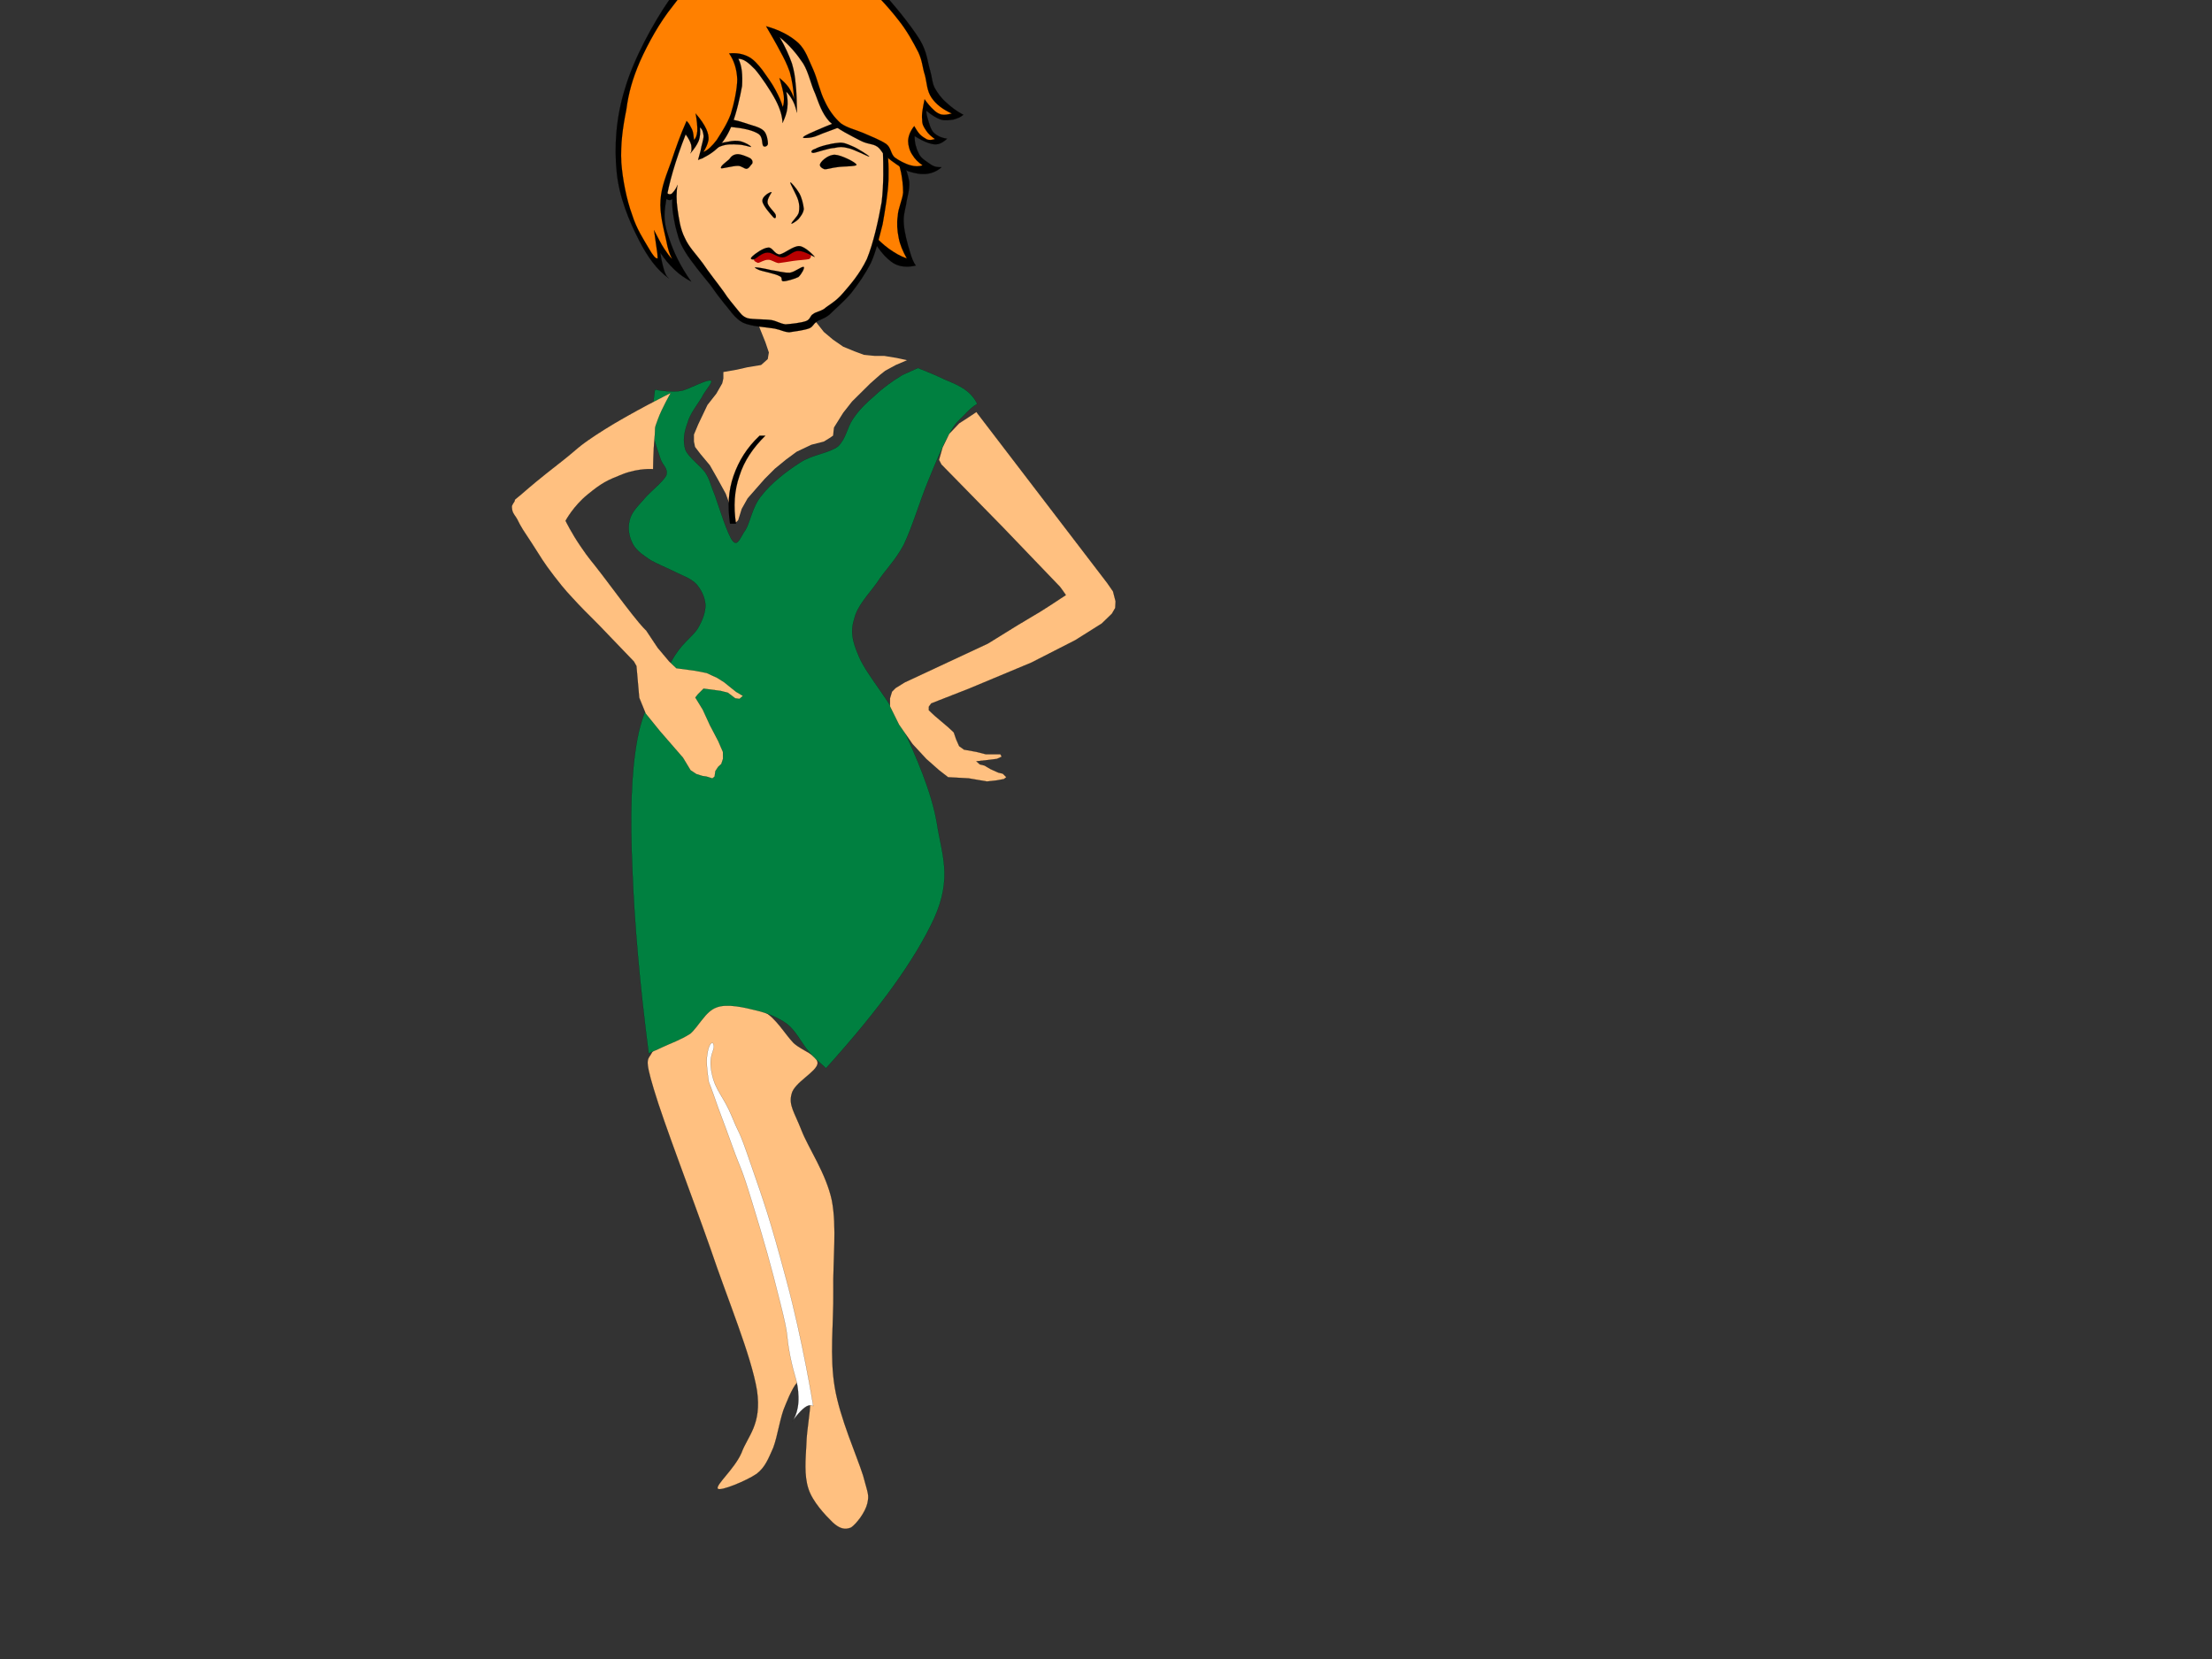 <?xml version="1.0"?><svg width="640" height="480" xmlns="http://www.w3.org/2000/svg">
 <rect width="100%" height="100%" fill="#333333" stroke="none"/>
 <g>
  <title>Layer 1</title>
  <switch>
   <g>
    <path clip-rule="evenodd" d="m207.671,430.72c-0.694,-1.07 4.762,-5.617 6.849,-10.326c1.766,-4.922 5.938,-8.133 4.494,-18.085c-1.658,-10.111 -8.561,-26.482 -13.482,-41.088c-5.19,-14.82 -13.536,-36.435 -16.371,-46.066c-2.89,-9.577 -1.659,-8.294 -0.428,-10.809c1.177,-2.567 5.242,-3.316 7.65,-4.707c2.354,-1.553 4.44,-3.05 6.474,-4.494c1.818,-1.658 1.712,-4.227 4.814,-4.602c3.05,-0.428 9.631,0.215 13.376,2.14c3.479,1.872 5.992,6.421 8.561,9.096c2.674,2.408 6.848,3.317 6.955,5.831c-0.215,2.57 -6.849,5.564 -7.544,8.988c-0.856,3.21 0.856,5.244 2.888,10.435c1.928,5.028 7.119,12.466 8.776,20.276c1.497,7.864 0.266,17.068 0.429,26.377c0.104,8.987 -1.124,18.727 0.427,27.769c1.498,8.935 6.365,19.688 8.187,25.468c1.497,5.563 1.765,5.51 1.229,8.077c-0.641,2.623 -3.103,5.834 -4.708,6.956c-1.765,0.75 -3.37,0.375 -5.405,-1.551c-2.083,-2.034 -5.775,-5.939 -6.953,-9.685c-1.283,-3.906 -0.803,-8.669 -0.589,-12.841c0.106,-4.388 1.178,-9.256 1.124,-12.359c-0.375,-3.316 -1.552,-6.366 -2.729,-6.26c-1.393,0.268 -3.104,3.905 -4.494,7.384c-1.445,3.157 -2.194,8.882 -3.479,12.252c-1.39,3.103 -2.3,5.618 -4.815,7.543c-2.889,1.98 -10.487,5.135 -11.236,4.281z" fill="#FFC080" fill-rule="evenodd" stroke="#000000" stroke-miterlimit="10" stroke-width="0.036"/>
    <path clip-rule="evenodd" d="m235.299,406.828c0,0 -2.942,-18.565 -7.757,-36.436c-4.816,-17.923 -6.314,-22.095 -10.22,-33.332c-3.853,-11.288 -2.996,-7.757 -5.512,-13.91c-2.514,-6.152 -4.814,-7.438 -5.885,-12.68c-1.069,-5.189 0.856,-6.367 0.589,-7.972c-0.268,-1.605 -1.284,-0.536 -1.712,1.604c-0.428,2.088 -0.428,3.744 0,6.955c0.428,3.21 -0.054,0.749 1.712,5.831c1.712,5.083 2.515,6.742 5.296,14.554c2.782,7.759 2.354,5.136 5.833,16.532c3.478,11.342 5.35,17.87 8.078,28.891c2.782,11.023 1.552,8.402 2.836,15.195c1.338,6.795 2.301,7.224 2.461,12.039c0.16,4.813 -1.818,7.168 -1.818,7.168s2.139,-2.995 3.69,-4.065c1.499,-1.122 2.409,-0.374 2.409,-0.374z" fill-rule="evenodd" stroke="#000000" stroke-miterlimit="10" stroke-width="0.036" fill="#ffffff"/>
    <path clip-rule="evenodd" d="m265.582,106.465c2.836,1.124 5.298,2.141 7.596,3.264c2.303,0.963 4.335,1.766 6.102,3.05c1.551,1.07 2.781,2.622 3.479,4.067c-1.23,0.695 -2.517,1.872 -3.852,3.316c-1.34,1.391 -2.677,2.247 -4.227,5.457c-1.875,3.21 -4.015,8.347 -6.21,13.751c-2.246,5.403 -4.492,13.054 -6.954,18.191c-2.621,4.921 -5.351,7.223 -7.756,11.021c-2.569,3.531 -5.727,6.741 -6.583,10.434c-1.069,3.37 -0.854,5.991 1.445,11.181c2.354,5.351 8.722,12.252 12.681,20.492c3.689,8.187 8.186,18.137 9.792,27.606c1.391,9.042 4.493,15.571 -0.804,27.395c-5.51,11.931 -15.675,26.108 -31.3,43.39l-2.247,-2.033c-0.802,-0.696 -2.031,-1.926 -3.478,-3.691c-1.444,-1.926 -3.21,-5.243 -5.511,-7.062c-2.461,-1.82 -5.724,-3.21 -8.987,-3.96c-3.425,-0.855 -8.4,-2.032 -11.45,-0.855c-3.21,1.123 -5.19,5.51 -7.597,7.598c-2.836,1.818 -5.832,2.835 -7.973,3.853c-2.086,1.015 -3.37,1.443 -4.066,1.872c-2.622,-20.331 -4.12,-37.72 -4.708,-53.022c-0.696,-15.463 -0.428,-27.875 1.444,-38.039c1.926,-10.113 6.634,-17.068 9.791,-22.312c2.889,-5.35 5.832,-6.848 7.598,-9.469c1.604,-2.676 2.301,-4.976 2.301,-6.902c-0.161,-2.354 -1.231,-4.44 -2.622,-6.046c-1.551,-1.658 -3.906,-2.407 -6.045,-3.478c-2.354,-1.177 -5.03,-2.247 -7.17,-3.424c-2.14,-1.444 -4.28,-2.89 -5.189,-4.762c-1.124,-2.14 -1.498,-4.548 -0.91,-6.795c0.428,-2.14 2.194,-3.959 4.066,-6.045c1.818,-2.248 5.51,-4.976 6.527,-6.955c0.642,-2.193 -1.124,-2.782 -1.766,-5.083c-0.749,-2.408 -1.925,-4.976 -2.085,-8.346c-0.321,-3.371 -0.054,-7.116 0.588,-11.45c1.123,0.321 2.354,0.428 3.691,0.535c1.177,0 2.194,0.214 4.281,-0.214c2.14,-0.588 7.009,-3.264 8.187,-2.889c0.855,0.321 -1.605,2.782 -2.622,4.922c-1.23,2.033 -3.425,4.708 -4.12,7.382c-0.962,2.622 -1.444,5.137 -0.588,7.759c0.909,2.14 4.119,4.388 5.725,6.527c1.391,2.14 1.444,3.424 2.835,6.741c1.178,3.317 3.638,11.343 5.136,13.108c1.445,1.712 2.194,-1.231 3.693,-3.264c1.391,-2.301 1.926,-6.794 4.708,-10.005c2.674,-3.478 7.169,-6.955 11.021,-9.417c3.638,-2.408 8.347,-2.675 11.02,-4.708c2.355,-2.3 2.624,-5.511 4.334,-7.971c1.768,-2.622 3.8,-4.602 6.313,-6.741c2.302,-2.194 5.031,-4.174 7.974,-5.939l4.492,-2.035z" fill="#008040" fill-rule="evenodd" stroke="#000000" stroke-miterlimit="10" stroke-width="0.036"/>
    <path clip-rule="evenodd" d="m282.486,119.199l37.824,49.435l1.714,2.462l0.748,2.889l-0.107,1.926l-0.963,1.659l-2.94,2.836l-7.653,4.814l-12.678,6.474l-18.191,7.598l-10.81,4.227l-0.693,0.963v1.017l1.712,1.605l3.853,3.263l1.657,1.552l0.697,2.032l0.856,1.927l1.39,1.016l3.585,0.642l2.728,0.696h4.227l0.375,0.695l-1.391,0.642l-2.568,0.322l-3.37,0.374l1.016,0.91l1.338,0.322l1.714,1.016l2.246,1.018l1.338,0.32l1.016,1.017l-0.696,0.536l-2.032,0.375l-2.892,0.321l-5.294,-0.91l-5.938,-0.321l-2.621,-2.034l-3.692,-3.263l-3.959,-4.279l-3.907,-5.618l-2.621,-5.297v-2.354l0.589,-1.926l1.016,-1.016l2.677,-1.659l24.075,-11.235l8.56,-5.297l6.636,-3.959l3.263,-2.086l4.066,-2.675l-0.804,-1.177l-0.908,-1.23l-16.372,-17.067l-17.923,-18.299l-0.694,-1.337l1.016,-3.584l1.925,-3.959l2.892,-3.05l2.406,-1.551l2.562,-1.718l0,0z" fill="#FFC080" fill-rule="evenodd" stroke="#000000" stroke-miterlimit="10" stroke-width="0.036"/>
    <path clip-rule="evenodd" d="m230.11,85.813l5.671,6.955l2.567,3.264l2.678,2.248l2.942,2.033l3.262,1.337l2.729,1.017l3.21,0.32h2.729l3.585,0.588l2.944,0.643l-3.266,1.391l-3.048,1.658l-1.554,1.23l-2.728,2.408l-5.299,5.243l-2.565,3.264l-2.677,4.28l-0.266,2.354l-1.017,0.696l-1.661,1.017l-3.584,0.91l-4.279,2.033l-3.05,2.248l-3.265,2.675l-2.942,2.942l-2.676,3.05l-2.246,2.568l-1.713,3.05l-1.016,3.264l-0.642,0.642l-1.018,-0.642l-0.588,-3.959l-1.337,-3.691l-2.354,-4.281l-2.248,-3.958l-2.728,-3.264l-1.551,-2.034l-0.321,-1.551v-2.033l1.23,-2.942l2.676,-5.619l2.568,-3.264l1.713,-2.996l0.32,-1.391v-1.873l3.959,-0.695l3.05,-0.695l3.905,-0.642l1.927,-1.712l0.32,-1.926l-1.016,-2.996l-1.874,-4.654l-1.392,-4.923l-1.337,-3.263l13.273,-0.324z" fill="#FFC080" fill-rule="evenodd"/>
    <path clip-rule="evenodd" d="m221.443,126.047c-3.585,3.532 -6.153,7.331 -7.49,11.61c-1.499,4.28 -1.766,8.828 -1.017,13.856h-1.712c-0.75,-5.028 -0.481,-9.576 1.016,-13.856c1.498,-4.28 3.799,-8.079 7.545,-11.61h1.658l0,0z" fill-rule="evenodd" stroke="#000000" stroke-miterlimit="10" stroke-width="0.036"/>
    <path clip-rule="evenodd" d="m147.798,138.338l3.792,2.301l2.162,0.993l3.216,0.994l3.552,0.209h5.328l2.305,1.673l3.84,3.503l3.936,4.498c0,0 1.056,0.627 4.705,4.183c3.647,3.555 5.617,5.647 9.937,9.986c4.32,4.34 4.177,3.869 7.346,7.425c3.169,3.504 5.328,6.798 5.328,6.798s-1.68,4.497 -5.328,8.367c-3.697,3.921 -4.945,4.759 -9.361,7.215c-4.465,2.405 -8.45,2.563 -8.45,2.563s0.673,5.387 0.768,8.994c0.144,3.608 0.528,2.039 -0.24,5.438c-0.721,3.346 -2.688,8.105 -2.688,8.105s10.465,-7.059 17.81,-13.177c7.345,-6.17 6.241,-5.961 11.57,-11.347c5.328,-5.438 6.913,-7.215 9.697,-10.354c2.833,-3.137 1.104,-1.046 1.632,-2.248c0.48,-1.15 0.72,-1.15 0.336,-2.405c-0.383,-1.203 -1.2,-1.673 -1.823,-2.562c-1.44,-2.196 -2.112,-2.876 -5.329,-6.588c-3.217,-3.766 -3.648,-4.549 -7.537,-8.419c-3.84,-3.818 -4.752,-4.394 -7.873,-7.007c-3.121,-2.562 -4.561,-3.399 -10.802,-8.47l-7.345,-5.856l-0.913,-1.202l-2.016,-8.993l-2.449,-4.287l-4.752,-4.498l-7.633,-6.745l-2.64,-3.295l-1.825,-0.888l-1.823,-0.314h-1.105l-1.822,-0.314l-0.577,0.628v1.569l-0.624,1.307l-0.817,0.994l-0.288,1.516l0.288,1.988l1.728,2.875l3.025,4.287l2.64,4.183l2.593,3.189l-0.577,0.994l-1.44,1.882h-5.039l-2.112,-0.262l-2.304,-1.308h-1.248l-0.865,0.995l2.11,0.888z" fill="#FFC080" fill-rule="evenodd" stroke="#000000" stroke-miterlimit="10" stroke-width="0.036" transform="rotate(-172.42, 182.436, 167.098)"/>
    <path clip-rule="evenodd" d="m259.964,44.51c1.714,2.889 2.674,5.563 3.103,8.025c0.214,2.461 -0.64,4.495 -0.91,6.688c-0.427,1.979 -0.854,3.478 -0.642,5.725c0.163,2.3 1.017,5.563 1.712,7.757c0.535,1.926 1.124,3.371 1.765,4.12c-1.765,0.428 -3.477,0.428 -4.92,0c-1.604,-0.428 -2.942,-1.605 -4.229,-2.942c-1.443,-1.552 -2.729,-3.531 -4.064,-5.939l2.996,-25.467c1.714,0.641 3.422,1.336 5.189,2.033z" fill-rule="evenodd" stroke="#000000" stroke-miterlimit="10" stroke-width="0.036"/>
    <path clip-rule="evenodd" d="m259.109,44.723c0.642,1.605 1.176,3.265 1.604,5.19c0.32,1.712 0.589,3.638 0.589,5.779c-0.161,2.086 -1.445,4.495 -1.552,6.794c-0.323,2.14 -0.16,4.173 0.267,6.314c0.375,2.033 1.231,3.959 2.354,5.992c-1.925,-0.696 -3.37,-1.552 -5.135,-2.782c-1.713,-1.23 -3.266,-2.729 -4.871,-4.495l2.999,-24.076c1.228,0.428 2.46,0.855 3.745,1.284z" fill="#FF8000" fill-rule="evenodd" stroke="#000000" stroke-miterlimit="10" stroke-width="0.036"/>
    <path clip-rule="evenodd" d="m190.304,43.974c0.107,3.103 0.375,5.511 0.589,7.437c0.054,1.712 0.374,3.051 0.749,4.013c0.322,1.017 0.696,1.766 1.337,2.246c0.428,0.268 1.017,0.376 1.552,-0.106c-0.161,2.729 0.321,5.19 0.856,7.812c0.695,2.515 0.963,4.441 2.835,7.438c1.712,2.835 5.083,6.901 7.223,9.523c1.659,2.354 2.622,3.638 4.12,5.51c1.552,1.712 2.943,4.228 5.403,5.511c2.461,1.124 6.688,1.285 9.148,1.712c2.247,0.481 2.409,0.909 4.228,1.07c1.712,-0.268 4.439,-0.589 5.886,-1.177c1.069,-0.535 1.016,-1.123 1.924,-1.766c0.912,-0.802 2.034,-0.749 3.8,-2.14c1.66,-1.659 4.174,-3.745 6.314,-6.26c2.034,-2.622 4.014,-5.404 5.724,-8.775c1.498,-3.317 2.354,-7.222 3.373,-11.128c0.692,-3.959 1.604,-9.203 1.709,-13.055c0.107,-3.959 -0.104,-7.865 -0.856,-11.129c-3.263,-0.695 -6.043,-2.942 -8.987,-6.313c-2.942,-3.585 -4.6,-9.791 -8.293,-14.5c-3.959,-4.869 -9.791,-10.914 -14.604,-13.589c-5.03,-2.622 -10.702,-3.264 -14.554,-1.926c-3.853,1.23 -5.725,5.885 -8.293,9.844c-2.889,3.906 -5.939,8.4 -7.919,13.483c-1.927,4.977 -2.943,10.326 -3.264,16.265z" fill-rule="evenodd" stroke="#000000" stroke-miterlimit="10" stroke-width="0.036"/>
    <path clip-rule="evenodd" d="m191.535,37.5c-0.482,1.231 -0.749,3.21 -0.588,5.939c0,2.568 0.695,8.186 1.069,10.272c0.322,2.033 0.322,1.551 0.802,2.033c0.375,0.321 0.803,0.642 1.5,0.321c0.48,-0.481 1.123,-1.124 1.711,-2.515c-0.374,1.979 -0.374,4.441 0,6.955c0.375,2.516 0.749,5.726 2.14,8.4c1.177,2.622 3.157,4.548 5.137,7.223c1.818,2.728 4.333,5.832 6.099,8.292c1.391,2.194 2.729,3.585 3.799,4.976c1.016,1.177 1.497,2.14 3.103,2.676c1.552,0.375 5.028,0.267 6.901,0.535c1.658,0.321 2.462,1.017 4.066,1.231c1.659,-0.107 4.548,-0.428 5.992,-0.963c1.283,-0.536 1.071,-1.552 2.033,-2.034c0.695,-0.588 1.659,-0.588 3.104,-1.445c1.283,-1.123 3.37,-2.086 5.457,-4.548c2.14,-2.461 4.867,-5.563 6.955,-9.897c1.872,-4.548 3.37,-11.343 4.278,-16.479c0.645,-5.35 0.481,-11.075 0.374,-14.285c-0.211,-3.103 -0.585,-4.869 -1.336,-4.708c-3.584,-1.07 -6.742,-3.371 -9.47,-6.474c-2.944,-3.316 -5.083,-9.416 -7.223,-12.733c-2.087,-3.317 -3.21,-4.976 -5.618,-7.276c-2.729,-2.622 -6.207,-6.581 -10.005,-7.758c-3.853,-1.392 -9.309,-1.659 -12.627,0c-3.424,1.604 -5.457,5.992 -7.543,9.416c-2.354,2.996 -3.799,5.993 -5.565,9.791c-1.763,3.853 -3.208,8.133 -4.545,13.055l0,0z" fill="#FFC080" fill-rule="evenodd" stroke="#000000" stroke-miterlimit="10" stroke-width="0.036"/>
    <path clip-rule="evenodd" d="m199.988,81.48c-1.819,-1.017 -3.371,-2.034 -4.868,-3.479c-1.553,-1.498 -2.836,-3.049 -4.067,-4.868c0.268,2.033 0.696,3.691 1.071,4.976c0.374,1.283 0.855,2.032 1.443,2.46c-3.423,-2.407 -6.206,-6.153 -8.773,-11.235c-2.729,-5.351 -5.619,-12.145 -6.368,-19.529c-0.749,-7.437 -0.213,-15.836 2.408,-24.183c2.515,-8.615 8.186,-18.994 12.895,-25.789c4.547,-6.633 9.522,-11.234 15.142,-14.016c5.563,-2.997 12.839,-4.334 18.725,-3.799c5.886,0.214 11.076,3.531 15.784,6.046c4.44,2.461 7.703,5.244 11.448,9.203c3.8,3.96 8.723,10.112 11.236,14.125c2.246,3.691 2.302,6.687 3.05,8.988c0.642,2.247 0.534,3.531 1.336,5.082c0.856,1.445 1.768,2.836 3.316,4.174c1.446,1.337 2.889,2.46 4.977,3.584c-0.909,0.75 -1.817,1.07 -2.94,1.392c-1.123,0.106 -2.25,0.374 -3.585,0c-1.338,-0.482 -2.729,-1.338 -4.174,-2.568c-0.107,0.482 0.107,1.445 0.426,2.461c0.323,0.963 0.697,2.89 1.714,3.906c0.911,0.856 2.193,1.499 3.851,1.712c-0.8,0.749 -1.709,1.338 -2.514,1.552c-1.016,0.214 -1.657,0.054 -2.78,-0.268c-1.178,-0.375 -2.624,-1.123 -4.122,-2.033c0,2.087 0.481,3.584 1.23,5.083c0.643,1.444 2.354,2.3 3.479,3.157c1.071,0.695 2.034,0.802 3.103,0.749c-1.177,1.07 -2.566,1.711 -4.171,1.926c-1.768,0.214 -3.533,-0.106 -5.513,-0.749c-2.032,-0.963 -4.6,-2.782 -6.046,-4.013c-1.657,-1.284 -1.657,-2.246 -2.889,-3.103c-1.445,-0.962 -2.676,-0.588 -4.923,-1.766c-2.461,-1.284 -6.688,-3.317 -8.935,-5.511c-2.194,-2.46 -2.995,-5.19 -4.065,-7.971c-1.339,-2.89 -1.872,-6.1 -3.479,-8.775c-1.818,-2.729 -3.958,-5.351 -6.848,-7.651c1.658,2.782 2.782,5.404 3.584,7.651c0.643,2.248 0.855,3.584 1.071,6.046c0.268,2.301 0.32,5.083 0.374,8.132c-0.321,-1.231 -0.643,-2.354 -1.178,-3.371c-0.534,-1.017 -1.177,-1.979 -1.926,-2.674c0.375,1.658 0.481,2.996 0.321,4.654c-0.161,1.499 -0.695,2.889 -1.391,4.387c-0.055,-1.819 -0.643,-4.013 -1.98,-6.581c-1.391,-2.675 -4.279,-6.955 -5.992,-8.935c-1.979,-2.034 -3.316,-3.05 -4.815,-3.05c1.07,2.087 1.231,4.708 1.07,7.865c-0.588,3.21 -1.604,7.812 -2.836,10.915c-0.963,2.782 -2.354,4.814 -3.744,6.526c-1.605,1.713 -3.799,3.104 -6.153,3.96c0.161,-0.696 0.481,-1.605 0.75,-2.729c0.16,-1.283 0.855,-3.103 0.855,-4.227c-0.16,-1.177 -0.321,-1.926 -1.069,-2.461c0.161,1.284 0.107,2.675 -0.375,3.959c-0.536,1.231 -1.337,2.354 -2.407,3.585c0.481,-0.749 0.375,-1.498 0.267,-2.462c-0.267,-0.963 -0.803,-1.979 -1.605,-3.049c-3.05,7.757 -4.869,14.231 -5.671,19.207c-0.856,4.869 -0.428,6.955 0.855,10.808c1.285,3.907 3.21,8.026 6.421,12.574z" fill-rule="evenodd" stroke="#000000" stroke-miterlimit="10" stroke-width="0.036" fill="black"/>
    <path clip-rule="evenodd" d="m194.477,74.898c-0.642,-1.016 -1.23,-2.676 -1.765,-5.564c-0.643,-2.943 -1.926,-7.651 -1.605,-11.45c0.266,-3.905 1.711,-7.276 3.102,-11.128c1.285,-3.852 2.623,-7.704 4.442,-11.771c0.749,0.696 1.07,1.499 1.551,2.408c0.428,0.91 0.428,1.872 0.588,3.104c0.535,-0.482 0.856,-1.338 0.963,-2.569c0.054,-1.391 -0.107,-2.943 -0.481,-5.083c1.498,1.712 2.461,3.157 3.103,4.548c0.482,1.124 0.749,2.193 0.588,3.209c-0.214,1.071 -0.695,2.194 -1.444,3.371c1.23,-0.48 2.515,-1.711 3.852,-3.477c1.231,-1.98 2.997,-4.548 4.066,-7.491c0.91,-2.888 1.872,-7.276 1.872,-10.058c-0.105,-2.943 -0.962,-5.511 -2.354,-7.491c2.086,-0.214 3.959,0.107 5.618,0.963c1.391,0.696 2.729,2.194 4.013,3.853c1.23,1.766 2.782,3.798 3.852,5.886c0.91,1.712 1.659,3.317 2.034,4.814c0.319,-0.803 0.428,-1.872 0.319,-3.21c-0.212,-1.444 -0.641,-3.103 -1.283,-5.19c1.018,0.803 1.927,1.659 2.729,2.783c0.643,1.016 1.231,2.14 1.552,3.371c-0.214,-2.89 -0.643,-5.726 -1.284,-7.918c-0.802,-2.248 -1.658,-3.96 -2.782,-5.994c-1.23,-2.354 -2.515,-4.546 -4.066,-7.222c3.853,1.07 6.955,2.676 9.311,4.816c2.192,2.086 2.94,4.814 4.333,7.757c1.229,2.782 1.927,6.367 3.316,9.095c1.179,2.568 2.729,4.708 4.656,6.42c1.979,1.391 4.066,1.765 6.472,2.782c2.195,0.963 4.977,2.034 6.688,3.21c1.446,1.123 1.23,2.836 2.462,3.905c1.178,0.856 3.103,1.873 4.548,2.248c1.283,0.375 2.514,0.375 3.479,0c-1.231,-0.856 -2.195,-1.766 -2.889,-2.942c-0.856,-1.177 -1.286,-2.836 -1.286,-4.121c0.056,-1.391 0.643,-2.889 1.765,-4.28c0.538,0.91 1.02,1.712 1.661,2.408c0.589,0.588 1.338,1.069 2.031,1.444c0.75,0.267 1.445,0.161 2.302,-0.107c-1.017,-0.696 -1.927,-1.498 -2.514,-2.407c-0.645,-0.963 -1.23,-1.767 -1.178,-3.21c-0.216,-1.499 0.215,-3.531 0.696,-5.885c0.801,1.123 1.709,2.246 2.514,2.942c0.642,0.695 1.39,1.177 2.246,1.444c0.908,0.214 1.872,0.053 3.104,-0.267c-2.675,-1.231 -4.55,-2.676 -5.832,-4.547c-1.391,-2.034 -1.339,-4.28 -1.925,-6.527c-0.752,-2.248 -0.696,-4.066 -1.928,-6.688c-1.445,-2.782 -3.211,-6.153 -5.938,-9.523c-2.837,-3.639 -6.903,-8.08 -10.755,-11.236c-4.066,-3.316 -8.883,-6.313 -13.001,-7.972c-4.228,-1.658 -7.384,-2.674 -12.146,-2.032c-4.974,0.481 -12.144,1.926 -16.96,4.975c-4.975,2.836 -8.56,7.598 -12.198,12.413c-3.853,4.762 -7.169,10.808 -9.524,16.052c-2.14,4.975 -3.317,9.095 -3.959,14.017c-1.017,5.029 -1.712,9.898 -1.444,15.249c0.375,4.976 1.551,10.808 3.103,15.034c1.337,4.28 3.424,7.331 4.815,9.738c1.124,1.979 2.033,3.157 2.514,2.942c0.107,0.321 0.107,0 0,-1.391c-0.213,-1.391 -0.535,-3.639 -0.963,-6.742c1.125,2.086 2.033,4.013 2.943,5.351c0.91,1.283 1.605,2.407 2.301,2.941z" fill="#FF8000" fill-rule="evenodd" stroke="#000000" stroke-miterlimit="10" stroke-width="0.036"/>
    <path clip-rule="evenodd" d="m211.276,36.698c3.799,0.375 6.421,0.963 8.08,1.98c1.498,0.909 0.962,2.996 1.498,3.585c0.428,0.374 1.284,0 1.338,-0.696c0,-0.856 -0.321,-2.835 -1.178,-3.691c-1.07,-1.07 -2.996,-1.445 -4.548,-1.979c-1.766,-0.589 -3.37,-1.124 -5.403,-1.392l0.213,2.193z" fill-rule="evenodd" stroke="#000000" stroke-miterlimit="10" stroke-width="0.036"/>
    <path clip-rule="evenodd" d="m234.07,38.678c1.604,-0.75 7.544,-3.317 7.918,-3.21l0.854,1.23c0.375,0.107 -4.707,1.766 -6.313,2.514c-1.604,0.749 -3.584,0.749 -4.012,0.696c-0.426,-0.107 -0.053,-0.482 1.553,-1.23z" fill-rule="evenodd" stroke="#000000" stroke-miterlimit="10" stroke-width="0.036"/>
    <path clip-rule="evenodd" d="m235.888,43.065c1.122,-0.696 4.495,-1.551 6.42,-1.712c1.712,-0.268 2.676,0.268 4.333,0.962c1.498,0.589 4.976,2.836 4.868,2.996c-0.319,0.054 -4.438,-2.14 -6.151,-2.46c-1.66,-0.428 -2.409,-0.375 -3.906,-0.054c-1.924,0.107 -5.135,1.337 -6.099,1.445c-0.908,0 -0.804,-0.803 0.535,-1.177z" fill-rule="evenodd" stroke="#000000" stroke-miterlimit="10" stroke-width="0.036"/>
    <path clip-rule="evenodd" d="m237.385,47.238c0.429,-0.856 2.462,-2.568 4.229,-2.461c1.709,0.054 6.044,2.193 6.206,2.889c0.052,0.535 -4.066,0.428 -5.564,0.695c-1.604,0.16 -2.995,0.696 -3.747,0.588c-0.962,-0.374 -1.602,-1.015 -1.124,-1.711z" fill-rule="evenodd" stroke="#000000" stroke-miterlimit="10" stroke-width="0.036"/>
    <path clip-rule="evenodd" d="m217.163,45.847c-0.696,-0.428 -3.05,-1.391 -3.959,-1.231c-1.124,0.161 -1.604,0.588 -2.248,1.498c-0.856,0.75 -2.782,2.087 -2.301,2.569c0.268,0.16 3.585,-0.749 4.815,-0.695c0.963,-0.054 1.873,0.855 2.514,0.855c0.751,-0.053 1.231,-1.177 1.66,-1.498c0.214,-0.589 0.053,-1.017 -0.481,-1.498z" fill-rule="evenodd" stroke="#000000" stroke-miterlimit="10" stroke-width="0.036"/>
    <path clip-rule="evenodd" d="m217.269,42.529c-0.268,0 -2.087,-0.641 -3.585,-0.695c-1.712,-0.106 -3.477,-0.214 -5.296,0.535c-1.927,0.589 -4.977,3.424 -5.404,3.532c-0.481,-0.107 1.605,-2.461 2.942,-3.317c1.124,-0.803 3.21,-1.391 4.601,-1.552c1.445,-0.321 2.677,-0.428 3.906,-0.107c1.017,0.267 2.996,1.283 2.836,1.604z" fill-rule="evenodd" stroke="#000000" stroke-miterlimit="10" stroke-width="0.036"/>
    <path clip-rule="evenodd" d="m228.665,52.802c-0.16,0.214 1.766,3.478 2.248,5.03c0.427,1.337 0.427,2.407 0.214,3.638c-0.321,1.231 -2.193,2.729 -2.141,3.264c0,0.106 1.231,-0.535 2.033,-1.338c0.589,-0.75 1.391,-1.658 1.552,-2.943c-0.161,-1.443 -0.588,-3.209 -1.284,-4.494c-0.802,-1.392 -2.568,-3.478 -2.622,-3.157z" fill-rule="evenodd" stroke="#000000" stroke-miterlimit="10" stroke-width="0.036"/>
    <path clip-rule="evenodd" d="m223.261,55.584c0.161,-0.054 -1.391,1.925 -1.178,3.05c0.055,1.069 2.087,2.729 2.354,3.531c0.16,0.695 -0.053,1.283 -0.641,0.749c-0.697,-0.749 -3.211,-3.585 -3.211,-4.762c-0.106,-1.391 2.302,-2.728 2.676,-2.568z" fill-rule="evenodd" stroke="#000000" stroke-miterlimit="10" stroke-width="0.036"/>
    <path clip-rule="evenodd" d="m219.623,78.109c1.231,0.48 4.602,1.016 5.992,1.818c1.017,0.428 0.107,1.391 1.017,1.445c0.804,0.053 3.37,-0.696 4.388,-1.231c0.964,-0.909 1.82,-2.621 1.552,-2.889c-0.644,-0.268 -2.408,1.391 -4.066,1.659c-1.713,0.054 -3.691,-0.535 -5.351,-0.749c-1.926,-0.482 -3.691,-0.75 -4.44,-0.804c-0.538,-0.106 -0.376,0.215 0.908,0.751z" fill-rule="evenodd" stroke="#000000" stroke-miterlimit="10" stroke-width="0.036"/>
    <path clip-rule="evenodd" d="m218.286,74.738c0.428,-0.696 2.301,-1.819 3.585,-1.926c1.07,-0.108 2.462,0.695 3.531,0.963c0.962,-0.107 1.818,-0.054 2.782,-0.428c0.909,-0.322 1.498,-1.391 2.621,-1.337c1.07,-0.107 2.783,0.909 3.477,1.391c0.537,0.482 0.482,1.07 -0.158,1.552c-0.857,0.214 -3.157,0.321 -4.603,0.535c-1.444,0.268 -3.21,0.481 -4.28,0.642c-1.177,-0.214 -2.087,-1.017 -2.942,-0.963c-1.177,-0.054 -2.247,0.802 -2.996,0.909c-0.751,-0.321 -1.5,-0.697 -1.017,-1.338z" fill="#B80000" fill-rule="evenodd"/>
    <path clip-rule="evenodd" d="m217.697,74.149c0.643,-0.642 3.21,-2.515 4.602,-2.515c1.23,-0.107 1.766,1.927 3.264,1.979c1.498,-0.267 3.959,-2.515 5.725,-2.407c1.604,0.052 4.387,2.888 4.44,3.156c-0.214,0 -2.995,-1.765 -4.601,-1.765c-1.766,-0.107 -3.05,1.765 -4.654,1.872c-1.659,0 -2.997,-1.498 -4.44,-1.391c-1.605,0 -3.211,1.766 -3.96,1.98c-0.964,0.055 -1.018,-0.32 -0.376,-0.909z" fill-rule="evenodd" stroke="#000000" stroke-miterlimit="10" stroke-width="0.036"/>
   </g>
  </switch>
 </g>
</svg>